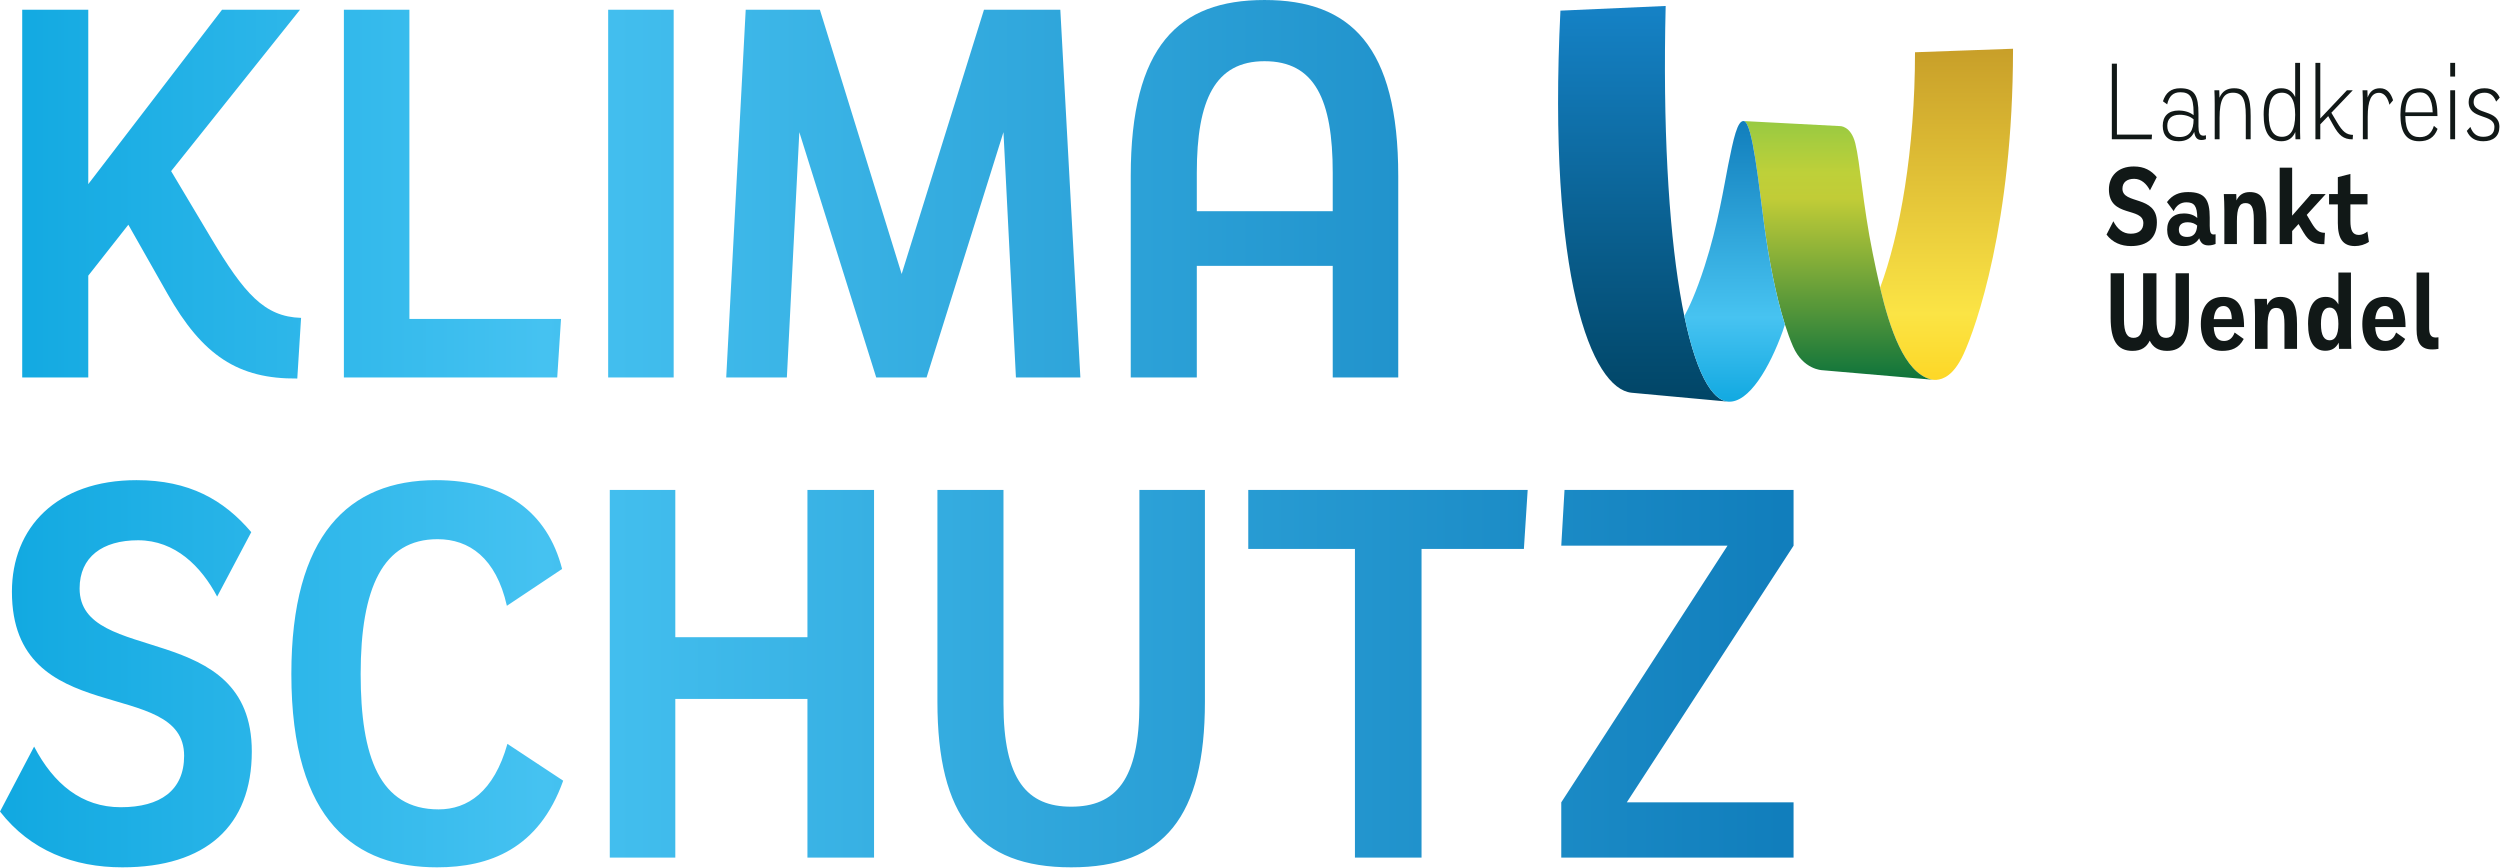 <?xml version="1.0" encoding="UTF-8" standalone="no"?>
<svg xmlns="http://www.w3.org/2000/svg" xmlns:xlink="http://www.w3.org/1999/xlink" xmlns:serif="http://www.serif.com/" width="100%" height="100%" viewBox="0 0 1215 422" version="1.1" xml:space="preserve" style="fill-rule:evenodd;clip-rule:evenodd;stroke-linejoin:round;stroke-miterlimit:2;">
    <g transform="matrix(1,0,0,1,-74.425,-48.85)">
        <g transform="matrix(4.167,0,0,4.167,0,0)">
            <path d="M241.209,17.817C241.209,29.218 239.435,39.155 237.14,45.273C238.274,50.086 239.965,55.125 243.005,55.958C243.275,56.031 243.531,56.035 243.693,56.028C244.478,55.963 245.698,55.543 246.852,53.066C248.331,49.888 252.618,37.777 252.641,17.572L252.641,17.408L241.209,17.817Z" style="fill:url(#_Linear1);"></path>
            <path d="M199.854,12.964C198.32,44.141 203.507,57.065 208.155,57.529L219.412,58.567C214.818,58.157 211.453,40.443 212.129,12.419L199.854,12.964Z" style="fill:url(#_Linear2);"></path>
            <path d="M243.005,55.958C239.965,55.125 238.274,50.086 237.14,45.273L237.14,45.271C236.814,43.888 236.533,42.524 236.28,41.282C235.115,35.557 234.817,30.719 234.245,28.439C233.729,26.383 232.464,26.431 232.464,26.431L221.223,25.841C222.235,25.895 222.952,32.983 223.642,38.108C224.145,41.837 224.948,46.133 226.036,49.562C226.33,50.492 226.647,51.357 226.983,52.131C228.159,54.841 230.382,54.9 230.382,54.9L243.371,56.021L243.371,56.02C243.257,56.01 243.133,55.992 243.005,55.958Z" style="fill:url(#_Linear3);"></path>
            <path d="M226.036,49.562C224.948,46.133 224.145,41.837 223.642,38.108C222.964,33.072 222.262,26.141 221.277,25.85C221.273,25.849 221.264,25.847 221.26,25.846C220.493,25.708 220.028,27.944 219.412,31.002C218.946,33.318 218.254,37.875 216.665,42.79C215.661,45.894 214.802,47.686 214.305,48.587C215.611,54.861 217.392,58.387 219.412,58.567C221.851,58.755 224.277,54.525 225.772,50.369C225.807,50.272 225.915,49.94 226.036,49.562Z" style="fill:url(#_Linear4);"></path>
            <path d="M264.759,27.419L268.851,27.419L268.814,27.964L264.165,27.964L264.165,19.146L264.759,19.146L264.759,27.419Z" style="fill:rgb(17,24,23);fill-rule:nonzero;"></path>
            <path d="M273.701,25.64C273.373,25.354 272.843,25.106 272.085,25.106C271.099,25.106 270.632,25.613 270.632,26.393C270.632,27.198 271.062,27.705 272.059,27.705C273.246,27.705 273.701,26.912 273.701,25.64ZM272.148,22.016C273.84,22.016 274.269,22.899 274.269,25.003L274.269,26.444C274.269,27.171 274.396,27.548 274.85,27.548C274.977,27.548 275.04,27.522 275.141,27.497L275.141,27.951C274.977,28.015 274.825,28.055 274.635,28.055C274.092,28.055 273.853,27.73 273.777,27.107C273.461,27.807 272.88,28.197 271.958,28.197C270.72,28.197 270.102,27.535 270.102,26.393C270.102,25.275 270.758,24.613 271.945,24.613C272.665,24.613 273.259,24.808 273.701,25.159L273.701,24.886C273.701,22.951 273.209,22.483 272.148,22.483C271.34,22.483 270.834,22.912 270.619,23.899L270.127,23.535C270.442,22.561 271.036,22.016 272.148,22.016Z" style="fill:rgb(17,24,23);fill-rule:nonzero;"></path>
            <path d="M276.72,23.119C277.036,22.379 277.579,22.016 278.425,22.016C279.965,22.016 280.357,23.068 280.357,25.25L280.357,27.964L279.789,27.964L279.789,25.184C279.789,23.185 279.334,22.536 278.286,22.536C277.212,22.536 276.732,23.327 276.732,25.47L276.732,27.964L276.164,27.964L276.164,23.834C276.164,23.341 276.151,22.704 276.126,22.25L276.694,22.25C276.707,22.51 276.72,22.808 276.72,23.119Z" style="fill:rgb(17,24,23);fill-rule:nonzero;"></path>
            <path d="M284.007,27.678C284.967,27.678 285.548,26.938 285.548,25.106C285.548,23.25 284.929,22.536 284.007,22.536C282.984,22.536 282.466,23.341 282.466,25.106C282.466,26.963 283.059,27.678 284.007,27.678ZM286.117,26.393C286.117,26.873 286.117,27.497 286.141,27.964L285.585,27.964L285.561,27.12C285.245,27.873 284.676,28.197 283.931,28.197C282.542,28.197 281.872,27.145 281.872,25.093C281.872,22.977 282.579,22.016 283.944,22.016C284.676,22.016 285.219,22.341 285.548,23.042L285.548,19.055L286.117,19.055L286.117,26.393Z" style="fill:rgb(17,24,23);fill-rule:nonzero;"></path>
            <path d="M288.478,25.536L291.584,22.25L292.267,22.25L289.766,24.873L290.423,25.977C291.093,27.107 291.522,27.431 292.292,27.457L292.254,27.977C291.168,27.977 290.65,27.51 289.993,26.327L289.4,25.263L288.478,26.223L288.478,27.964L287.91,27.964L287.91,19.055L288.478,19.055L288.478,25.536Z" style="fill:rgb(17,24,23);fill-rule:nonzero;"></path>
            <path d="M293.998,23.094C294.263,22.379 294.705,22.016 295.45,22.016C296.309,22.016 296.738,22.665 296.966,23.418L296.536,23.938C296.41,23.327 296.056,22.549 295.323,22.549C294.414,22.549 294.009,23.458 294.009,25.341L294.009,27.964L293.442,27.964L293.442,23.834C293.442,23.341 293.429,22.704 293.404,22.25L293.972,22.25C293.985,22.496 293.998,22.795 293.998,23.094Z" style="fill:rgb(17,24,23);fill-rule:nonzero;"></path>
            <path d="M298.393,24.821L301.588,24.821C301.537,23.172 300.969,22.496 300.123,22.496C299.151,22.496 298.456,22.99 298.393,24.821ZM300.073,27.717C300.893,27.717 301.436,27.328 301.727,26.405L302.156,26.756C301.777,27.782 301.045,28.197 300.009,28.197C298.38,28.197 297.824,26.976 297.824,25.12C297.824,23.236 298.43,22.016 300.097,22.016C301.475,22.016 302.144,22.938 302.144,25.263L298.393,25.263C298.417,27.081 299.037,27.717 300.073,27.717Z" style="fill:rgb(17,24,23);fill-rule:nonzero;"></path>
            <path d="M303.634,22.25L304.202,22.25L304.202,27.964L303.634,27.964L303.634,22.25ZM303.634,19.055L304.202,19.055L304.202,20.653L303.634,20.653L303.634,19.055Z" style="fill:rgb(17,24,23);fill-rule:nonzero;"></path>
            <path d="M307.65,22.536C306.892,22.536 306.361,22.912 306.361,23.613C306.361,25.184 309.367,24.406 309.367,26.522C309.367,27.587 308.673,28.197 307.485,28.197C306.488,28.197 305.894,27.756 305.566,26.99L305.982,26.522C306.235,27.237 306.677,27.678 307.473,27.678C308.281,27.678 308.786,27.34 308.786,26.535C308.786,24.925 305.781,25.743 305.781,23.613C305.781,22.653 306.5,22.016 307.624,22.016C308.673,22.016 309.14,22.536 309.405,23.107L308.988,23.575C308.774,23.055 308.445,22.536 307.65,22.536Z" style="fill:rgb(17,24,23);fill-rule:nonzero;"></path>
            <path d="M266.767,32.579C265.933,32.579 265.403,32.982 265.403,33.735C265.403,35.605 269.42,34.449 269.42,37.644C269.42,39.436 268.346,40.423 266.401,40.423C265.265,40.423 264.253,40.02 263.547,39.085L264.342,37.527C264.797,38.423 265.453,38.981 266.363,38.981C267.285,38.981 267.841,38.578 267.841,37.747C267.841,35.826 263.824,37.151 263.824,33.813C263.824,32.281 264.86,31.138 266.729,31.138C267.955,31.138 268.763,31.605 269.407,32.384L268.612,33.93C268.245,33.216 267.639,32.579 266.767,32.579Z" style="fill:rgb(17,24,23);fill-rule:nonzero;"></path>
            <path d="M274.118,38.033C273.89,37.825 273.524,37.644 273.019,37.644C272.311,37.644 271.983,37.982 271.983,38.501C271.983,39.046 272.286,39.358 272.955,39.358C273.739,39.358 274.068,38.851 274.118,38.033ZM273.056,34.125C275.014,34.125 275.583,34.995 275.583,37.111L275.583,38.073C275.583,38.826 275.709,39.072 276.05,39.072C276.125,39.072 276.202,39.059 276.265,39.046L276.265,40.176C276,40.28 275.759,40.345 275.431,40.345C274.837,40.345 274.522,40.06 274.357,39.514C273.978,40.138 273.347,40.423 272.576,40.423C271.263,40.423 270.619,39.695 270.619,38.501C270.619,37.346 271.327,36.618 272.565,36.618C273.246,36.618 273.777,36.813 274.13,37.151C274.118,35.76 273.789,35.319 272.854,35.319C272.147,35.319 271.654,35.735 271.377,36.345L270.594,35.293C271.238,34.437 272.021,34.125 273.056,34.125Z" style="fill:rgb(17,24,23);fill-rule:nonzero;"></path>
            <path d="M278.703,35.098C278.993,34.475 279.498,34.125 280.244,34.125C281.722,34.125 282.189,35.098 282.189,37.319L282.189,40.189L280.723,40.189L280.723,37.306C280.723,35.852 280.432,35.41 279.751,35.41C279.069,35.41 278.753,35.942 278.753,37.527L278.753,40.189L277.288,40.189L277.288,36.203C277.288,35.669 277.262,34.865 277.225,34.358L278.677,34.358C278.69,34.579 278.703,34.838 278.703,35.098Z" style="fill:rgb(17,24,23);fill-rule:nonzero;"></path>
            <path d="M285.195,36.878L287.405,34.358L289.11,34.358L286.899,36.786L287.506,37.8C288.01,38.631 288.352,38.864 289.022,38.877L288.946,40.202C287.809,40.215 287.202,39.943 286.558,38.891L285.94,37.852L285.195,38.669L285.195,40.189L283.742,40.189L283.742,31.28L285.195,31.28L285.195,36.878Z" style="fill:rgb(17,24,23);fill-rule:nonzero;"></path>
            <path d="M290.524,34.358L290.524,32.384L291.989,32.008L291.989,34.358L293.985,34.358L293.985,35.566L291.989,35.566L291.989,37.475C291.989,38.578 292.228,39.124 292.986,39.124C293.328,39.124 293.707,38.955 293.972,38.722L294.149,39.93C293.694,40.254 293.075,40.423 292.519,40.423C291.117,40.423 290.524,39.553 290.524,37.734L290.524,35.566L289.501,35.566L289.501,34.358L290.524,34.358Z" style="fill:rgb(17,24,23);fill-rule:nonzero;"></path>
            <path d="M265.58,48.985C265.58,50.582 265.972,51.128 266.691,51.128C267.424,51.128 267.815,50.609 267.815,48.985L267.815,43.596L269.37,43.596L269.37,48.985C269.37,50.609 269.76,51.128 270.494,51.128C271.213,51.128 271.605,50.582 271.605,48.985L271.605,43.596L273.158,43.596L273.158,48.803C273.158,51.466 272.363,52.647 270.607,52.647C269.559,52.647 268.952,52.206 268.586,51.453C268.22,52.206 267.626,52.647 266.578,52.647C264.822,52.647 264.027,51.466 264.027,48.803L264.027,43.596L265.58,43.596L265.58,48.985Z" style="fill:rgb(17,24,23);fill-rule:nonzero;"></path>
            <path d="M276.05,48.947L278.159,48.947C278.134,47.855 277.742,47.414 277.199,47.414C276.568,47.414 276.151,47.868 276.05,48.947ZM277.25,51.491C277.818,51.491 278.235,51.193 278.487,50.505L279.549,51.258C278.967,52.361 278.071,52.647 277.035,52.647C275.317,52.647 274.546,51.4 274.546,49.505C274.546,47.596 275.393,46.349 277.149,46.349C278.778,46.349 279.587,47.323 279.587,49.868L276.05,49.868C276.113,51.05 276.542,51.491 277.25,51.491Z" style="fill:rgb(17,24,23);fill-rule:nonzero;"></path>
            <path d="M282.278,47.323C282.568,46.7 283.073,46.349 283.818,46.349C285.297,46.349 285.764,47.323 285.764,49.543L285.764,52.414L284.298,52.414L284.298,49.53C284.298,48.076 284.007,47.635 283.326,47.635C282.644,47.635 282.328,48.167 282.328,49.751L282.328,52.414L280.863,52.414L280.863,48.427C280.863,47.895 280.837,47.089 280.8,46.583L282.252,46.583C282.265,46.803 282.278,47.064 282.278,47.323Z" style="fill:rgb(17,24,23);fill-rule:nonzero;"></path>
            <path d="M289.578,51.413C290.196,51.413 290.588,50.829 290.588,49.505C290.588,48.18 290.183,47.596 289.565,47.596C288.895,47.596 288.555,48.219 288.555,49.505C288.555,50.894 288.946,51.413 289.578,51.413ZM292.053,50.933C292.053,51.44 292.078,52.024 292.104,52.414L290.663,52.414L290.626,51.686C290.284,52.361 289.742,52.634 289.059,52.634C287.771,52.634 287.051,51.582 287.051,49.492C287.051,47.374 287.809,46.349 289.11,46.349C289.78,46.349 290.26,46.621 290.588,47.232L290.588,43.505L292.053,43.505L292.053,50.933Z" style="fill:rgb(17,24,23);fill-rule:nonzero;"></path>
            <path d="M294.882,48.947L296.991,48.947C296.966,47.855 296.574,47.414 296.031,47.414C295.4,47.414 294.983,47.868 294.882,48.947ZM296.081,51.491C296.65,51.491 297.067,51.193 297.319,50.505L298.381,51.258C297.799,52.361 296.902,52.647 295.867,52.647C294.149,52.647 293.379,51.4 293.379,49.505C293.379,47.596 294.225,46.349 295.98,46.349C297.61,46.349 298.418,47.323 298.418,49.868L294.882,49.868C294.944,51.05 295.374,51.491 296.081,51.491Z" style="fill:rgb(17,24,23);fill-rule:nonzero;"></path>
            <path d="M301.172,49.907C301.172,50.622 301.299,51.089 301.943,51.089C302.044,51.089 302.133,51.076 302.258,51.063L302.258,52.414C301.993,52.466 301.754,52.479 301.526,52.479C300.276,52.479 299.708,51.79 299.708,50.141L299.708,43.505L301.172,43.505L301.172,49.907Z" style="fill:rgb(17,24,23);fill-rule:nonzero;"></path>
            <path d="M227.046,68.861L227.046,75.366L207.595,105.302L227.046,105.302L227.046,111.744L199.952,111.744L199.952,105.302L219.342,75.366L199.952,75.366L200.331,68.861L227.046,68.861ZM175.888,75.745L163.446,75.745L163.446,68.861L196.035,68.861L195.593,75.745L183.656,75.745L183.656,111.744L175.888,111.744L175.888,75.745ZM134.897,93.807C134.897,102.712 137.676,105.807 142.791,105.807C147.971,105.807 150.749,102.712 150.749,93.807L150.749,68.861L158.391,68.861L158.391,93.555C158.391,106.944 153.654,112.88 142.791,112.88C131.929,112.88 127.192,106.944 127.192,93.555L127.192,68.861L134.897,68.861L134.897,93.807ZM96.622,86.04L112.032,86.04L112.032,68.861L119.801,68.861L119.801,111.744L112.032,111.744L112.032,93.239L96.622,93.239L96.622,111.744L88.98,111.744L88.98,68.861L96.622,68.861L96.622,86.04ZM68.831,112.88C59.484,112.88 51.841,107.702 51.841,90.334C51.841,74.103 58.536,67.724 68.705,67.724C76.725,67.724 81.714,71.451 83.419,78.082L76.978,82.377C75.714,76.756 72.557,74.608 68.894,74.608C62.515,74.608 59.925,80.293 59.925,90.334C59.925,99.997 62.136,106.122 69.02,106.122C72.368,106.122 75.462,104.102 77.041,98.481L83.546,102.776C80.704,110.734 74.957,112.88 68.831,112.88ZM33.966,74.735C29.797,74.735 27.145,76.692 27.145,80.355C27.145,89.45 47.229,83.829 47.229,99.366C47.229,108.08 41.861,112.88 32.134,112.88C26.451,112.88 21.398,110.923 17.862,106.375L21.84,98.798C24.114,103.155 27.398,105.87 31.945,105.87C36.555,105.87 39.335,103.912 39.335,99.871C39.335,90.524 19.251,96.966 19.251,80.734C19.251,73.282 24.429,67.724 33.777,67.724C39.903,67.724 43.945,69.998 47.166,73.787L43.187,81.303C41.355,77.829 38.324,74.735 33.966,74.735ZM173.298,36.355L173.298,31.871C173.298,23.346 171.213,18.861 165.34,18.861C159.593,18.861 157.445,23.346 157.445,31.871L157.445,36.355L173.298,36.355ZM173.298,42.734L157.445,42.734L157.445,55.744L149.74,55.744L149.74,32.25C149.74,17.093 155.298,11.724 165.34,11.724C175.382,11.724 180.939,17.093 180.939,32.25L180.939,55.744L173.298,55.744L173.298,42.734ZM123.022,43.681L132.622,12.861L141.527,12.861L143.864,55.744L136.349,55.744L134.896,27.135L125.928,55.744L120.054,55.744L111.086,27.135L109.633,55.744L102.56,55.744L104.833,12.861L113.485,12.861L123.022,43.681ZM96.432,55.744L88.791,55.744L88.791,12.861L96.432,12.861L96.432,55.744ZM65.61,48.924L83.293,48.924L82.851,55.744L57.968,55.744L57.968,12.861L65.61,12.861L65.61,48.924ZM28.156,33.197L43.755,12.861L52.85,12.861L37.819,31.681L42.493,39.514C46.345,45.955 48.681,48.671 52.976,48.797L52.534,55.871C45.65,55.933 41.482,53.218 37.377,45.955L32.83,37.934L28.156,43.871L28.156,55.744L20.451,55.744L20.451,12.861L28.156,12.861L28.156,33.197Z" style="fill:url(#_Linear5);"></path>
        </g>
    </g>
    <defs>
        <linearGradient id="_Linear1" x1="0" y1="0" x2="1" y2="0" gradientUnits="userSpaceOnUse" gradientTransform="matrix(2.36493e-16,-38.622,38.622,2.36493e-16,244.89,56.03)"><stop offset="0" style="stop-color:rgb(253,215,38);stop-opacity:1"></stop><stop offset="0.2" style="stop-color:rgb(251,228,69);stop-opacity:1"></stop><stop offset="1" style="stop-color:rgb(200,159,41);stop-opacity:1"></stop></linearGradient>
        <linearGradient id="_Linear2" x1="0" y1="0" x2="1" y2="0" gradientUnits="userSpaceOnUse" gradientTransform="matrix(2.82579e-16,46.149,-46.149,2.82579e-16,209.496,12.418)"><stop offset="0" style="stop-color:rgb(21,130,198);stop-opacity:1"></stop><stop offset="1" style="stop-color:rgb(1,69,102);stop-opacity:1"></stop></linearGradient>
        <linearGradient id="_Linear3" x1="0" y1="0" x2="1" y2="0" gradientUnits="userSpaceOnUse" gradientTransform="matrix(1.84799e-16,30.18,-30.18,1.84799e-16,232.297,25.841)"><stop offset="0" style="stop-color:rgb(152,202,66);stop-opacity:1"></stop><stop offset="0.2" style="stop-color:rgb(190,208,57);stop-opacity:1"></stop><stop offset="0.3" style="stop-color:rgb(193,204,55);stop-opacity:1"></stop><stop offset="1" style="stop-color:rgb(14,115,59);stop-opacity:1"></stop></linearGradient>
        <linearGradient id="_Linear4" x1="0" y1="0" x2="1" y2="0" gradientUnits="userSpaceOnUse" gradientTransform="matrix(2.00433e-16,-32.733,32.733,2.00433e-16,220.17,58.573)"><stop offset="0" style="stop-color:rgb(18,169,225);stop-opacity:1"></stop><stop offset="0.3" style="stop-color:rgb(71,195,241);stop-opacity:1"></stop><stop offset="1" style="stop-color:rgb(17,126,188);stop-opacity:1"></stop></linearGradient>
        <linearGradient id="_Linear5" x1="0" y1="0" x2="1" y2="0" gradientUnits="userSpaceOnUse" gradientTransform="matrix(209.184,0,0,209.184,17.862,62.302)"><stop offset="0" style="stop-color:rgb(18,169,225);stop-opacity:1"></stop><stop offset="0.3" style="stop-color:rgb(69,194,241);stop-opacity:1"></stop><stop offset="1" style="stop-color:rgb(17,126,188);stop-opacity:1"></stop></linearGradient>
    </defs>
</svg>
